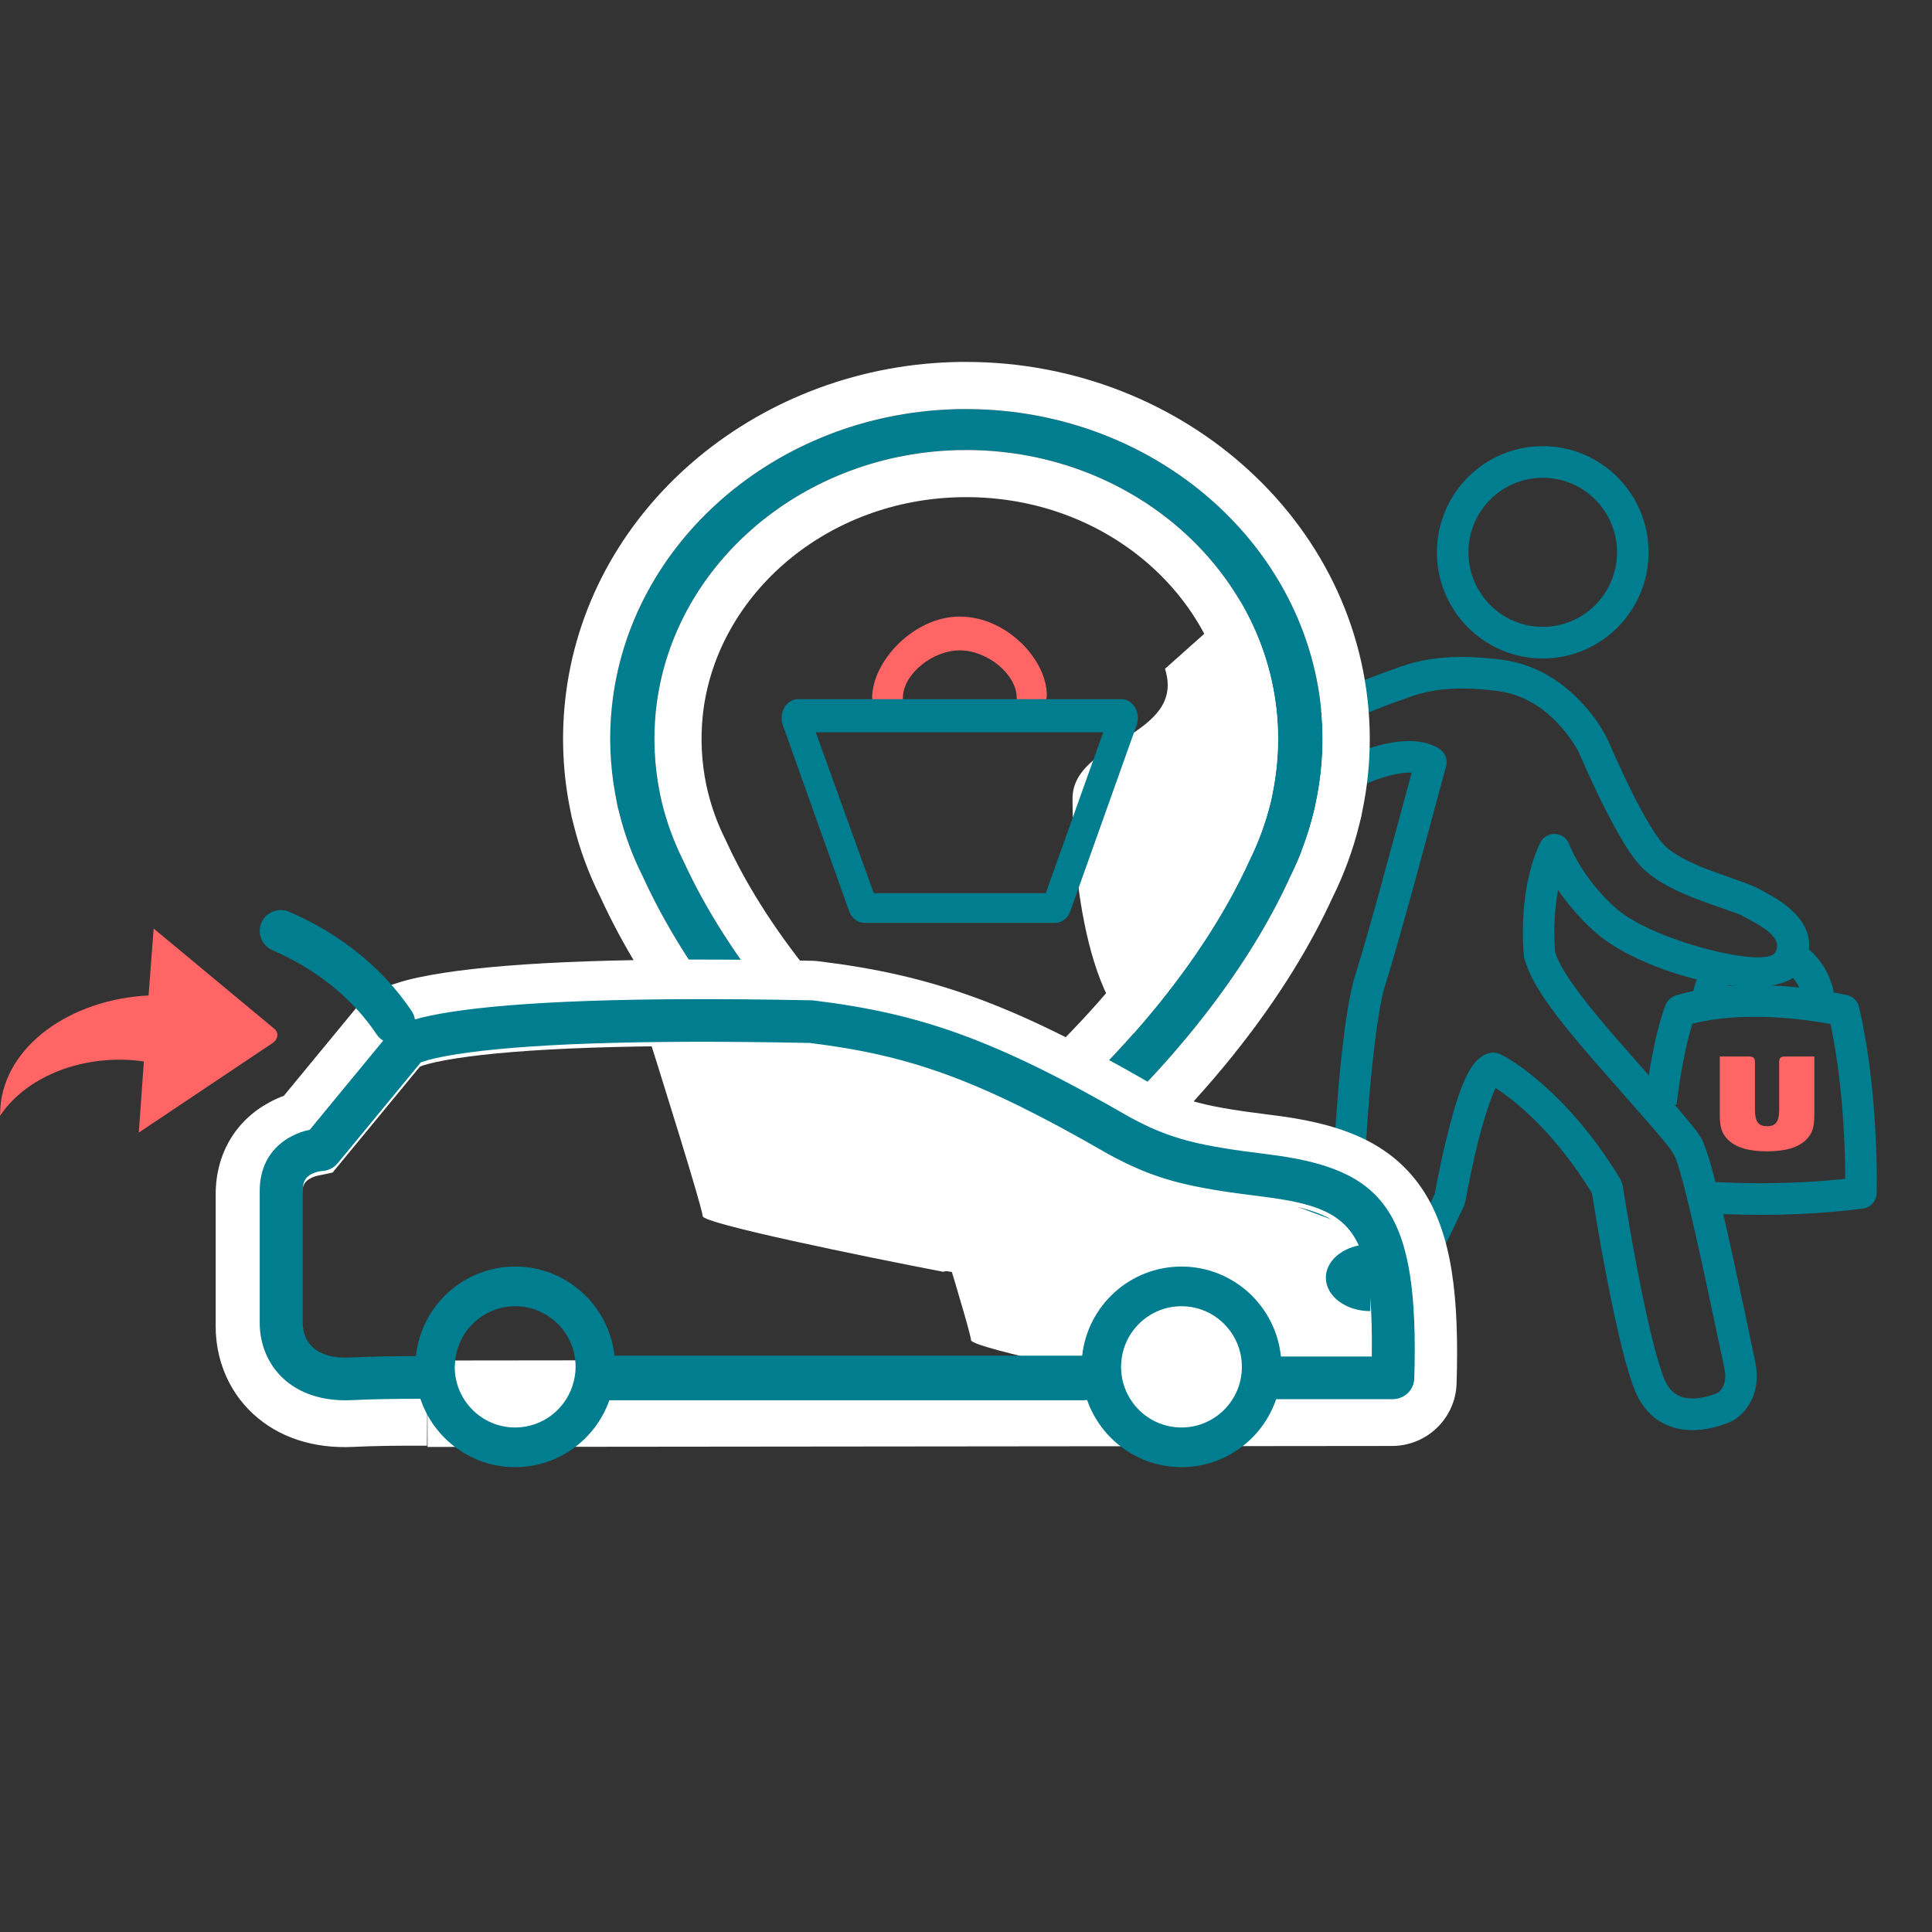 <svg width="48" height="48" viewBox="0 0 30 30" fill="none" xmlns="http://www.w3.org/2000/svg">
<rect x="0" y="0" width="30" height="30" fill="#333333" stroke="none"/>
<path fill-rule="evenodd" clip-rule="evenodd" d="M23.956 6.928C23.048 6.928 22.312 7.666 22.312 8.577C22.312 9.487 23.048 10.225 23.956 10.225C24.863 10.225 25.599 9.487 25.599 8.577C25.599 7.666 24.863 6.928 23.956 6.928ZM23.956 7.419C24.593 7.419 25.109 7.937 25.109 8.576C25.109 9.216 24.593 9.734 23.956 9.734C23.318 9.734 22.802 9.216 22.802 8.576C22.802 7.937 23.318 7.419 23.956 7.419ZM28.476 15.411C28.411 15.076 28.204 14.784 27.907 14.611L27.662 15.036L27.723 15.076C27.816 15.144 27.89 15.233 27.939 15.335C27.57 15.296 27.197 15.285 26.837 15.313C26.851 15.285 26.868 15.259 26.886 15.233L26.488 14.947L26.438 15.023C26.37 15.136 26.321 15.259 26.294 15.388C26.201 15.408 26.11 15.431 26.022 15.457C25.952 15.478 25.895 15.53 25.867 15.597C25.811 15.731 25.732 15.993 25.655 16.393C25.614 16.608 25.578 16.842 25.548 17.099L26.034 17.156L26.056 16.977C26.08 16.802 26.107 16.638 26.136 16.487C26.177 16.271 26.222 16.091 26.265 15.945L26.28 15.895L26.439 15.86C26.535 15.841 26.635 15.826 26.738 15.815C27.199 15.765 27.698 15.789 28.183 15.861L28.327 15.883L28.424 15.901L28.452 16.038L28.479 16.188C28.559 16.645 28.609 17.135 28.634 17.632L28.641 17.772C28.645 17.864 28.648 17.951 28.65 18.034L28.653 18.303L28.578 18.312C27.905 18.381 27.209 18.388 26.526 18.349L26.498 18.839L26.802 18.854C27.513 18.88 28.233 18.857 28.928 18.766C29.048 18.75 29.138 18.65 29.141 18.529L29.143 18.267C29.142 18.076 29.136 17.853 29.123 17.607C29.097 17.091 29.045 16.582 28.961 16.104C28.933 15.942 28.902 15.786 28.867 15.636C28.845 15.545 28.775 15.474 28.684 15.453C28.635 15.442 28.566 15.427 28.479 15.412L28.476 15.411Z" fill="#007D8F"/>
<path fill-rule="evenodd" clip-rule="evenodd" d="M24.24 13.887L24.194 13.82L24.189 13.846C24.136 14.139 24.126 14.443 24.143 14.715L24.146 14.771L24.158 14.813C24.238 15.055 24.513 15.441 24.985 15.993L25.082 16.106L26.031 17.186C26.339 17.542 26.407 17.639 26.453 17.748L26.51 17.905C26.572 18.09 26.654 18.407 26.756 18.841L26.843 19.221L27.028 20.068L27.253 21.135C27.319 21.44 27.256 21.694 27.108 21.884C27.041 21.969 26.972 22.024 26.905 22.062C26.864 22.082 26.799 22.109 26.715 22.136C26.517 22.198 26.312 22.225 26.111 22.194C25.782 22.142 25.521 21.937 25.379 21.572C25.349 21.494 25.318 21.404 25.287 21.301C25.221 21.081 25.152 20.806 25.082 20.485L25.011 20.149C24.936 19.783 24.864 19.392 24.798 19.001L24.72 18.529L24.679 18.462L24.611 18.356C24.269 17.835 23.905 17.432 23.542 17.131C23.424 17.033 23.321 16.958 23.239 16.904L23.224 16.893L23.198 16.949C23.156 17.049 23.102 17.198 23.048 17.381L22.993 17.573L22.968 17.665C22.913 17.883 22.86 18.116 22.813 18.35L22.797 18.43L22.753 18.66L22.735 18.721C22.256 19.755 21.758 20.652 21.27 21.407C21.099 21.672 20.94 21.902 20.799 22.094C20.756 22.152 20.719 22.201 20.689 22.241L20.617 22.331C20.584 22.372 20.537 22.401 20.486 22.414L20.44 22.422C20.186 22.453 19.834 22.358 19.405 22.055C19.172 21.89 19.05 21.657 19.029 21.388C19.014 21.183 19.056 20.974 19.135 20.77C19.175 20.666 19.216 20.586 19.243 20.541L20.711 17.921L20.721 17.738L20.756 17.232C20.776 16.964 20.799 16.699 20.826 16.448C20.889 15.848 20.963 15.39 21.052 15.114L21.088 14.999C21.161 14.762 21.269 14.386 21.404 13.901L21.921 11.998L21.893 11.997C21.552 11.995 20.956 12.241 20.475 12.567L20.392 12.625C20.202 12.761 20.015 13.026 19.825 13.405C19.798 13.459 19.772 13.514 19.745 13.572L19.661 13.758L19.523 14.076C19.392 14.377 19.034 14.622 18.704 14.658C18.252 14.706 17.991 14.36 18.126 13.825C18.321 13.052 19.123 11.73 19.539 11.367C19.806 11.135 20.964 10.628 21.55 10.423L21.764 10.346L21.888 10.307C22.278 10.196 22.718 10.166 23.324 10.245C23.787 10.305 24.18 10.526 24.505 10.853C24.732 11.082 24.881 11.312 24.963 11.483L25.085 11.76C25.179 11.968 25.278 12.176 25.376 12.37C25.438 12.491 25.498 12.602 25.554 12.702C25.656 12.88 25.746 13.016 25.817 13.097C25.925 13.221 26.135 13.345 26.428 13.466C26.498 13.495 26.648 13.548 26.802 13.604C27.008 13.677 27.221 13.754 27.263 13.777L27.377 13.837L27.578 13.951L27.672 14.014C28.043 14.277 28.21 14.611 28.002 15.014C27.656 15.685 25.559 15.162 24.781 14.484C24.71 14.422 24.642 14.357 24.577 14.29C24.446 14.153 24.334 14.017 24.24 13.887ZM24.158 11.199C23.905 10.944 23.607 10.776 23.261 10.731C22.677 10.655 22.288 10.691 21.943 10.804L21.548 10.946C20.985 11.159 20.042 11.58 19.861 11.738C19.52 12.034 18.771 13.268 18.601 13.945C18.545 14.164 18.557 14.179 18.652 14.169C18.813 14.152 19.016 14.012 19.075 13.878L19.273 13.425C19.312 13.34 19.349 13.261 19.388 13.184C19.61 12.74 19.837 12.419 20.107 12.225C20.876 11.674 21.846 11.304 22.351 11.628C22.44 11.685 22.483 11.795 22.455 11.898L21.977 13.665L21.77 14.409C21.693 14.682 21.628 14.907 21.577 15.077L21.499 15.328C21.443 15.528 21.391 15.837 21.344 16.227L21.313 16.499C21.278 16.827 21.249 17.18 21.225 17.533L21.197 18.003C21.195 18.041 21.184 18.078 21.166 18.111L19.655 20.807C19.647 20.822 19.637 20.842 19.626 20.866L19.592 20.947C19.537 21.089 19.509 21.229 19.518 21.35C19.527 21.478 19.579 21.576 19.688 21.654C19.936 21.829 20.128 21.908 20.264 21.93L20.306 21.935L20.489 21.687C20.603 21.528 20.727 21.345 20.86 21.14C21.336 20.403 21.822 19.527 22.291 18.514L22.277 18.543L22.302 18.41L22.384 18.011C22.419 17.851 22.456 17.693 22.495 17.542C22.662 16.893 22.81 16.516 23.032 16.39C23.07 16.368 23.111 16.353 23.156 16.347C23.204 16.34 23.253 16.348 23.296 16.369C23.415 16.426 23.61 16.549 23.854 16.752C24.254 17.084 24.651 17.523 25.02 18.086C25.069 18.16 25.117 18.236 25.164 18.314L25.197 18.404L25.238 18.662L25.331 19.207C25.382 19.496 25.436 19.78 25.491 20.05C25.583 20.504 25.672 20.883 25.756 21.158L25.783 21.245C25.801 21.3 25.819 21.35 25.835 21.393C25.913 21.593 26.028 21.683 26.187 21.708C26.302 21.726 26.436 21.709 26.569 21.667C26.592 21.659 26.612 21.652 26.629 21.646L26.677 21.627C26.68 21.625 26.7 21.609 26.723 21.58C26.783 21.503 26.809 21.398 26.775 21.239L26.426 19.603L26.308 19.078C26.189 18.558 26.094 18.192 26.034 18.026L26.023 17.996C25.985 17.901 25.934 17.824 25.642 17.486L24.773 16.496L24.505 16.184C24.014 15.6 23.745 15.197 23.663 14.85L23.655 14.745C23.633 14.384 23.651 13.978 23.744 13.587C23.786 13.408 23.843 13.241 23.916 13.088C24.01 12.893 24.291 12.906 24.366 13.11C24.378 13.14 24.399 13.19 24.432 13.254L24.49 13.362C24.603 13.561 24.749 13.761 24.929 13.947C24.984 14.005 25.042 14.06 25.103 14.113C25.673 14.61 27.433 15.049 27.567 14.788C27.639 14.649 27.571 14.53 27.34 14.38C27.272 14.336 27.08 14.234 27.03 14.208L26.985 14.189C26.945 14.175 26.877 14.151 26.796 14.122C26.612 14.057 26.364 13.97 26.242 13.92L26.127 13.87C25.827 13.737 25.6 13.594 25.449 13.42C25.352 13.309 25.246 13.15 25.13 12.945C25.069 12.839 25.006 12.721 24.941 12.593C24.838 12.392 24.736 12.177 24.639 11.962L24.508 11.666C24.493 11.638 24.468 11.594 24.432 11.54C24.357 11.424 24.265 11.307 24.158 11.199Z" fill="#007D8F"/>
<path fill-rule="evenodd" clip-rule="evenodd" d="M28.173 16.405H27.721C27.638 16.405 27.627 16.44 27.627 16.493V17.257C27.621 17.433 27.559 17.488 27.439 17.488C27.316 17.488 27.253 17.43 27.251 17.243C27.251 17.14 27.251 16.493 27.251 16.493C27.251 16.44 27.239 16.405 27.157 16.405H26.705V17.314C26.705 17.516 26.742 17.601 26.822 17.687C26.946 17.821 27.162 17.878 27.439 17.878C27.715 17.878 27.932 17.821 28.056 17.687C28.136 17.601 28.173 17.516 28.173 17.314L28.173 16.405Z" fill="#FF6565"/>
<path d="M20.1 9.953L19.382 9.233L18.09 10.385C18.425 11.441 16.654 11.491 16.654 12.402C16.654 13.41 16.846 16.051 18.09 16.291C18.712 16.147 18.664 14.101 19.239 13.986C19.813 13.871 21.057 12.354 20.818 11.826L20.1 9.953Z" fill="white"/>
<path d="M15.002 6.352C14.938 6.352 14.87 6.352 14.806 6.355C12.046 6.443 9.764 8.431 9.501 10.976C9.451 11.464 9.475 11.956 9.574 12.437C9.583 12.495 9.597 12.552 9.613 12.608C9.697 12.956 9.821 13.293 9.984 13.615C10.552 14.864 11.798 16.786 14.502 18.867C14.645 18.977 14.824 19.036 15.009 19.036C15.194 19.036 15.373 18.977 15.516 18.867C18.217 16.789 19.463 14.864 20.028 13.626C20.191 13.301 20.316 12.961 20.401 12.611C20.417 12.549 20.429 12.497 20.437 12.448C20.504 12.127 20.538 11.801 20.538 11.475C20.531 8.651 18.05 6.352 15.002 6.352ZM19.755 12.339C19.755 12.344 19.747 12.388 19.727 12.468C19.651 12.778 19.54 13.08 19.397 13.369C18.857 14.552 17.67 16.382 15.075 18.377C15.055 18.392 15.03 18.4 15.005 18.4C14.979 18.4 14.955 18.392 14.935 18.377C12.34 16.379 11.15 14.55 10.607 13.358C10.464 13.072 10.354 12.773 10.279 12.466C10.262 12.398 10.254 12.357 10.251 12.344C10.251 12.339 10.248 12.334 10.248 12.328C10.161 11.903 10.139 11.469 10.184 11.039C10.416 8.81 12.412 7.068 14.831 6.99C17.577 6.902 19.845 8.947 19.845 11.477C19.844 11.766 19.814 12.055 19.755 12.339Z" fill="#007D8F"/>
<path fill-rule="evenodd" clip-rule="evenodd" d="M10.184 11.039C10.416 8.811 12.41 7.071 14.826 6.991C14.828 6.99 14.829 6.99 14.831 6.99C14.831 6.99 14.831 6.99 14.832 6.99C14.889 6.989 14.945 6.988 15.002 6.988C17.67 6.987 19.844 8.998 19.845 11.475C19.845 11.475 19.845 11.476 19.845 11.476C19.845 11.476 19.845 11.477 19.845 11.477C19.844 11.755 19.816 12.033 19.762 12.306C19.76 12.315 19.759 12.323 19.757 12.332C19.756 12.334 19.756 12.336 19.755 12.339C19.755 12.343 19.75 12.374 19.736 12.432C19.735 12.437 19.733 12.443 19.732 12.449C19.731 12.455 19.729 12.462 19.727 12.468C19.655 12.761 19.552 13.047 19.42 13.321C19.417 13.329 19.413 13.336 19.41 13.343C19.405 13.352 19.401 13.36 19.397 13.369C18.86 14.546 17.683 16.362 15.116 18.345C15.116 18.345 15.115 18.346 15.115 18.346C15.101 18.357 15.088 18.367 15.075 18.377C15.056 18.391 15.033 18.399 15.009 18.4C15.008 18.4 15.006 18.4 15.005 18.4C14.979 18.4 14.955 18.392 14.935 18.377C14.923 18.368 14.912 18.359 14.9 18.35C14.9 18.35 14.899 18.349 14.899 18.349C12.329 16.362 11.147 14.544 10.607 13.358C10.603 13.351 10.6 13.344 10.596 13.337C10.592 13.329 10.588 13.32 10.584 13.312C10.452 13.04 10.35 12.757 10.279 12.466C10.278 12.46 10.276 12.454 10.275 12.448C10.272 12.438 10.27 12.428 10.268 12.418C10.26 12.386 10.255 12.363 10.253 12.35C10.252 12.348 10.252 12.345 10.251 12.344C10.251 12.341 10.251 12.339 10.25 12.336C10.249 12.333 10.248 12.331 10.248 12.328C10.248 12.327 10.248 12.325 10.248 12.324C10.246 12.316 10.244 12.308 10.243 12.3C10.161 11.887 10.141 11.465 10.183 11.047C10.183 11.047 10.183 11.047 10.183 11.047C10.184 11.044 10.184 11.041 10.184 11.039ZM9.501 10.976C9.501 10.973 9.502 10.971 9.502 10.968C9.502 10.968 9.502 10.968 9.502 10.967C9.769 8.426 12.049 6.443 14.806 6.355C14.807 6.355 14.809 6.354 14.811 6.354C14.811 6.354 14.811 6.354 14.811 6.354C14.874 6.352 14.939 6.352 15.002 6.352C18.05 6.352 20.531 8.651 20.538 11.475C20.538 11.475 20.538 11.476 20.538 11.477C20.538 11.478 20.538 11.479 20.538 11.479C20.538 11.767 20.511 12.055 20.459 12.339C20.452 12.375 20.445 12.411 20.437 12.448C20.435 12.458 20.433 12.468 20.431 12.478C20.424 12.518 20.414 12.562 20.401 12.611C20.399 12.618 20.397 12.624 20.396 12.631C20.395 12.632 20.395 12.633 20.395 12.634C20.31 12.975 20.188 13.308 20.028 13.626C20.024 13.634 20.02 13.643 20.016 13.652C20.014 13.658 20.011 13.664 20.008 13.671C19.433 14.91 18.184 16.814 15.516 18.867C15.502 18.878 15.489 18.887 15.474 18.897C15.473 18.898 15.471 18.899 15.47 18.9C15.336 18.988 15.175 19.036 15.009 19.036C15.009 19.036 15.009 19.036 15.009 19.036C15.002 19.036 14.995 19.036 14.989 19.036C14.832 19.032 14.681 18.986 14.553 18.903C14.548 18.9 14.543 18.896 14.537 18.893C14.525 18.885 14.514 18.876 14.502 18.867C11.829 16.811 10.582 14.908 10.004 13.659C10.001 13.652 9.997 13.645 9.994 13.638C9.991 13.63 9.987 13.623 9.984 13.615C9.825 13.3 9.702 12.97 9.618 12.63C9.618 12.629 9.618 12.628 9.617 12.627C9.616 12.621 9.614 12.615 9.613 12.608C9.601 12.569 9.591 12.528 9.583 12.488C9.582 12.48 9.58 12.473 9.579 12.466C9.577 12.456 9.575 12.447 9.574 12.437C9.567 12.406 9.561 12.375 9.556 12.344C9.555 12.339 9.554 12.333 9.553 12.328C9.472 11.882 9.454 11.427 9.501 10.976ZM21.156 12.585C21.232 12.219 21.27 11.847 21.27 11.474L21.27 11.473C21.262 8.195 18.402 5.62 15.002 5.62L14.996 5.62C14.936 5.62 14.858 5.62 14.78 5.623C11.698 5.723 9.078 7.95 8.773 10.901L8.773 10.901C8.715 11.459 8.742 12.022 8.854 12.572C8.867 12.648 8.884 12.722 8.905 12.796C9.001 13.188 9.141 13.569 9.324 13.932C9.946 15.294 11.27 17.304 14.056 19.448L14.057 19.448L14.057 19.449C14.332 19.659 14.668 19.768 15.009 19.768C15.349 19.768 15.686 19.659 15.96 19.449L15.961 19.448L15.962 19.448C18.746 17.306 20.07 15.293 20.689 13.942C20.872 13.574 21.013 13.189 21.11 12.792C21.13 12.718 21.145 12.651 21.156 12.585ZM10.976 12.229L10.966 12.181C10.893 11.829 10.876 11.47 10.912 11.114C11.103 9.291 12.759 7.79 14.855 7.722M10.976 12.229C10.979 12.244 10.983 12.264 10.99 12.289L10.99 12.291L10.991 12.292C11.053 12.546 11.143 12.794 11.262 13.031L11.268 13.043L11.273 13.055C11.738 14.075 12.762 15.69 15.005 17.5C17.247 15.693 18.268 14.078 18.731 13.065L18.736 13.054L18.741 13.044C18.86 12.803 18.952 12.551 19.016 12.294C19.019 12.283 19.021 12.273 19.023 12.265V12.264L19.038 12.191C19.087 11.955 19.112 11.716 19.113 11.476C19.112 9.412 17.242 7.646 14.855 7.722" fill="white"/>
<path d="M14.904 9.574C15.624 9.574 16.255 10.238 16.255 10.797C16.255 10.9 16.167 11.12 16.029 11.12C15.891 11.12 15.787 10.937 15.787 10.834C15.787 10.475 15.337 10.099 14.904 10.099C14.486 10.099 14.052 10.45 14.022 10.797L14.019 10.858C14.003 10.95 13.89 11.12 13.762 11.12C13.624 11.12 13.543 10.937 13.543 10.834C13.543 10.275 14.184 9.574 14.904 9.574Z" fill="#FF6565"/>
<path fill-rule="evenodd" clip-rule="evenodd" d="M17.649 11.26C17.718 11.068 17.595 10.857 17.414 10.857H12.392C12.211 10.857 12.088 11.068 12.156 11.26L13.185 14.149C13.224 14.258 13.317 14.33 13.42 14.33H16.385C16.488 14.33 16.581 14.258 16.62 14.149L17.649 11.26ZM12.667 11.37H17.131L16.238 13.87H13.568L12.667 11.37Z" fill="#007D8F"/>
<path d="M12.921 15.859L10.05 15.571H9.906C10.241 16.627 10.911 18.769 10.911 18.884C10.911 18.999 13.4 19.508 14.644 19.748C15.266 19.604 16.654 19.287 17.229 19.172C17.803 19.057 17.468 17.972 17.229 17.444L12.921 15.859Z" fill="white"/>
<path d="M17.165 17.628L14.183 17.326H14.034C14.382 18.436 15.078 20.689 15.078 20.81C15.078 20.931 17.662 21.466 18.954 21.719C19.6 21.567 21.041 21.234 21.637 21.113C22.233 20.992 21.886 19.85 21.637 19.295L17.165 17.628Z" fill="white"/>
<path fill-rule="evenodd" clip-rule="evenodd" d="M6.879 15.108C7.983 14.936 9.835 14.862 12.607 14.919L12.624 14.919L12.692 14.924L12.709 14.926C14.457 15.14 15.704 15.574 17.854 16.816C18.373 17.098 18.715 17.186 19.756 17.315C20.699 17.431 21.547 17.677 22.072 18.445C22.559 19.157 22.657 20.175 22.618 21.481C22.602 22.028 22.152 22.453 21.614 22.453L6.639 22.468L6.638 21.214L6.63 22.449C6.188 22.446 5.799 22.452 5.493 22.467C4.87 22.499 4.324 22.32 3.928 21.953C3.537 21.59 3.349 21.093 3.349 20.597V18.546C3.349 17.905 3.67 17.39 4.189 17.114C4.262 17.074 4.336 17.042 4.408 17.015L5.54 15.641L5.596 15.581L5.611 15.567C5.776 15.411 5.983 15.322 6.166 15.264C6.359 15.202 6.597 15.152 6.879 15.108ZM6.638 21.126L19.79 21.111L21.283 21.111C21.291 20.026 21.162 19.493 20.964 19.203C20.784 18.94 20.456 18.754 19.591 18.647C18.49 18.511 17.95 18.397 17.204 17.991L17.197 17.987L17.19 17.983C15.156 16.807 14.081 16.448 12.562 16.26C9.81 16.205 8.063 16.282 7.086 16.434C6.836 16.473 6.675 16.511 6.575 16.542C6.552 16.55 6.534 16.556 6.521 16.562L5.165 18.207L4.935 18.256C4.902 18.262 4.863 18.275 4.82 18.298C4.77 18.325 4.743 18.354 4.727 18.381C4.711 18.407 4.691 18.457 4.691 18.546V20.597C4.691 20.756 4.749 20.884 4.841 20.969C4.929 21.05 5.102 21.143 5.425 21.127L5.425 21.127C5.766 21.109 6.182 21.104 6.638 21.106L6.638 21.126Z" fill="white"/>
<path fill-rule="evenodd" clip-rule="evenodd" d="M6.393 15.701C5.958 15.049 5.297 14.505 4.49 14.158C4.325 14.086 4.132 14.162 4.06 14.327C3.988 14.492 4.065 14.683 4.23 14.755C4.922 15.053 5.484 15.515 5.848 16.061C5.875 16.102 5.91 16.135 5.95 16.159L4.81 17.543C4.719 17.561 4.62 17.595 4.518 17.649C4.221 17.808 4.033 18.094 4.033 18.489V20.54C4.033 21.197 4.527 21.789 5.472 21.741C5.767 21.726 6.127 21.72 6.528 21.721C6.734 22.337 7.315 22.782 8 22.782C8.666 22.782 9.246 22.356 9.462 21.743H16.822C16.842 21.743 16.861 21.741 16.88 21.738C17.092 22.345 17.668 22.782 18.346 22.782C19.028 22.782 19.608 22.34 19.816 21.726H21.627C21.808 21.726 21.956 21.583 21.961 21.404C22.039 18.79 21.495 18.148 19.687 17.924C18.614 17.792 18.173 17.691 17.539 17.345C15.441 16.133 14.28 15.737 12.64 15.536L12.606 15.533C9.839 15.477 8.038 15.552 6.996 15.714C6.764 15.751 6.583 15.789 6.443 15.829C6.436 15.785 6.419 15.741 6.393 15.701ZM16.804 21.051C16.889 20.273 17.547 19.667 18.346 19.667C19.149 19.667 19.81 20.279 19.89 21.064H21.301C21.306 20.712 21.299 20.412 21.278 20.156V20.359C20.897 20.359 20.588 20.127 20.588 19.84C20.588 19.6 20.805 19.398 21.099 19.339C20.869 18.833 20.418 18.682 19.604 18.581C18.451 18.439 17.948 18.324 17.21 17.921C15.189 16.753 14.114 16.385 12.575 16.195C9.854 16.14 8.093 16.214 7.1 16.369C6.844 16.408 6.667 16.45 6.559 16.488C6.547 16.492 6.539 16.495 6.535 16.496L5.244 18.062C5.183 18.136 5.093 18.18 4.998 18.184C4.967 18.185 4.897 18.199 4.834 18.232C4.745 18.28 4.701 18.348 4.701 18.489V20.54C4.701 20.849 4.915 21.106 5.438 21.079C5.729 21.065 6.074 21.058 6.458 21.058C6.541 20.274 7.201 19.667 8 19.667C8.798 19.667 9.456 20.273 9.542 21.051H16.804ZM7.064 21.189L7.062 21.212C7.061 21.225 7.061 21.225 7.061 21.225C7.061 21.745 7.481 22.166 8 22.166C8.437 22.166 8.813 21.862 8.912 21.439C8.929 21.366 8.938 21.295 8.938 21.225C8.938 20.705 8.518 20.283 8 20.283C7.497 20.283 7.085 20.682 7.064 21.189ZM18.346 20.283C18.864 20.283 19.284 20.705 19.284 21.225C19.284 21.744 18.864 22.166 18.346 22.166C17.828 22.166 17.408 21.745 17.408 21.225C17.408 20.705 17.828 20.283 18.346 20.283Z" fill="#007D8F"/>
<path fill-rule="evenodd" clip-rule="evenodd" d="M1.965 16.457C2.06 16.461 2.15 16.47 2.234 16.482L2.155 17.587L4.238 16.193C4.322 16.131 4.334 16.03 4.25 15.967L2.386 14.418L2.307 15.457C1.078 15.52 0.073 16.252 0.006 17.198C0.006 17.24 0.001 17.286 0 17.328C0.354 16.788 1.112 16.424 1.965 16.457Z" fill="#FF6565"/>
</svg>

